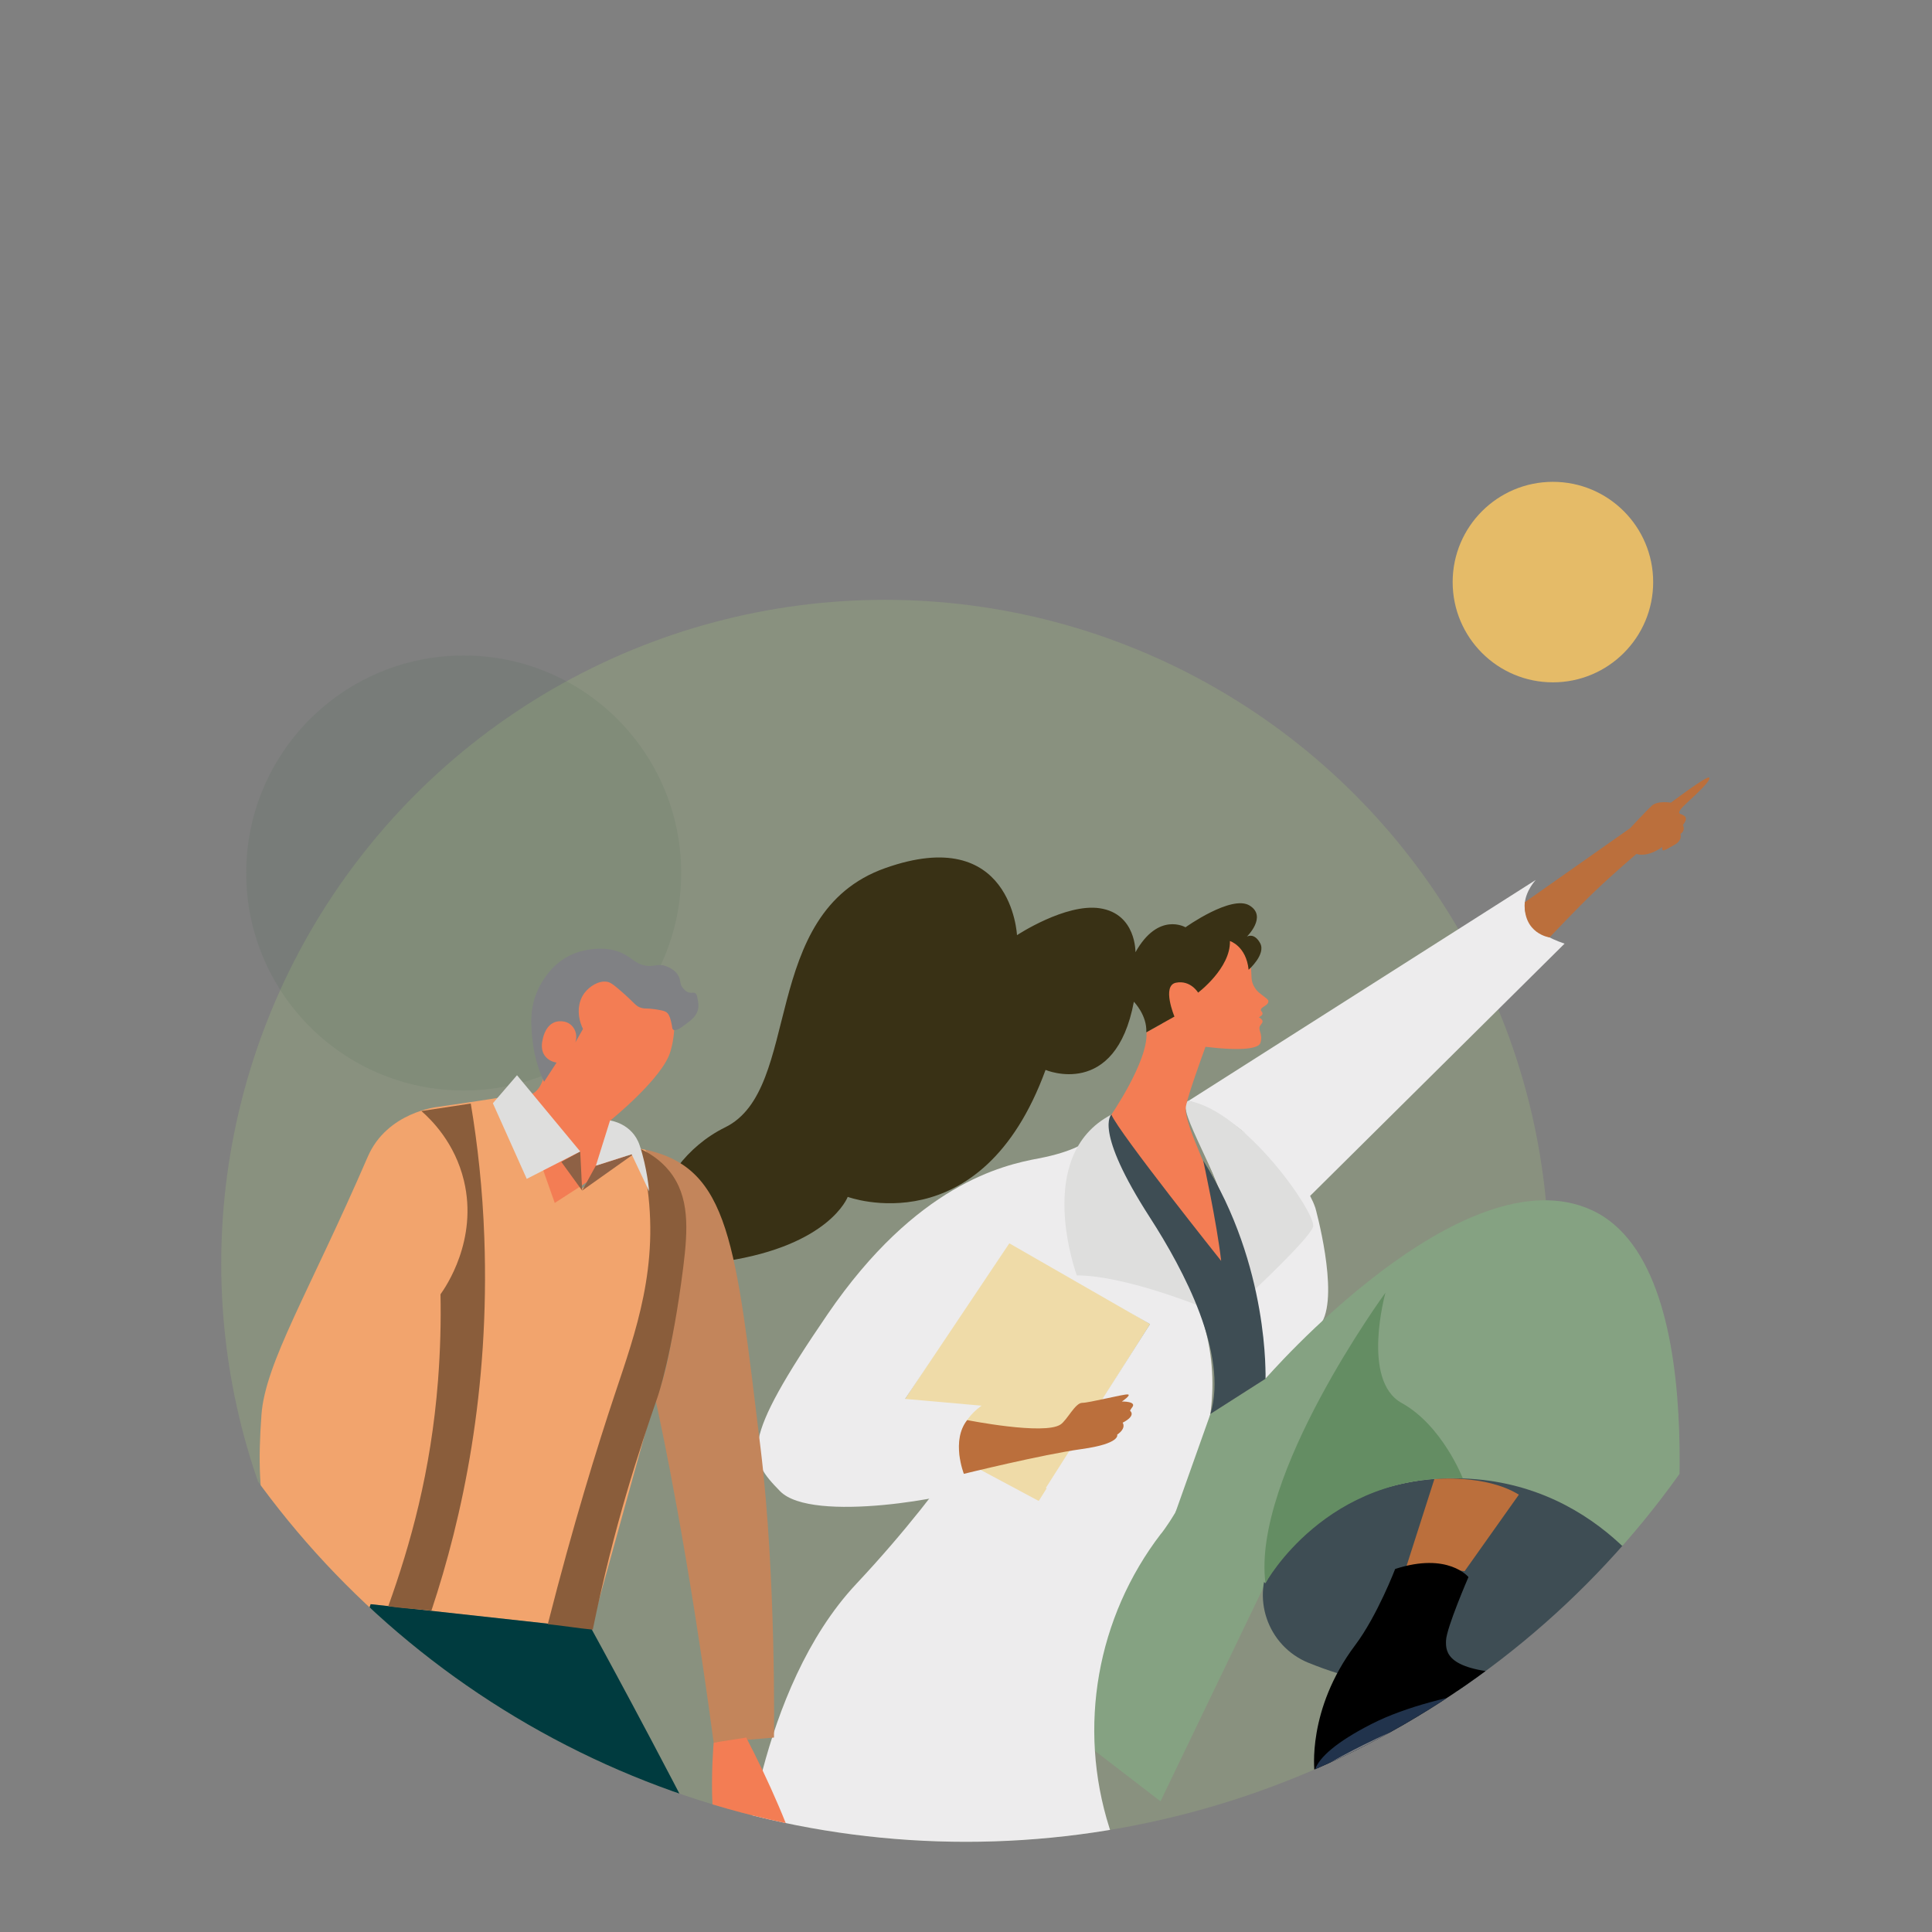 <?xml version="1.0" encoding="UTF-8"?>
<svg id="Layer_1" xmlns="http://www.w3.org/2000/svg" xmlns:xlink="http://www.w3.org/1999/xlink" viewBox="0 0 280 280">
  <rect x="0" y="0" width="280" height="280" fill="#808080" stroke="none"/>
  <defs>
    <style>
      .cls-1 {
        fill: #3e4d54;
      }

      .cls-2 {
        fill: #9eb77d;
        opacity: .3;
      }

      .cls-3 {
        fill: #fff;
      }

      .cls-4 {
        fill: #c3855b;
      }

      .cls-5 {
        fill: none;
      }

      .cls-6 {
        fill: #e5bb68;
      }

      .cls-7 {
        fill: #8a5d3b;
      }

      .cls-8 {
        fill: #21334c;
      }

      .cls-9 {
        clip-path: url(#clippath-1);
      }

      .cls-10 {
        fill: #8e6145;
      }

      .cls-11 {
        fill: #bb6f3c;
      }

      .cls-12 {
        fill: #f2a46d;
      }

      .cls-13 {
        fill: #648d63;
      }

      .cls-14 {
        fill: #85a282;
      }

      .cls-15 {
        fill: #003b3f;
      }

      .cls-16 {
        fill: #f37d54;
      }

      .cls-17 {
        fill: #efdba8;
      }

      .cls-18 {
        fill: #edeced;
      }

      .cls-19 {
        fill: #f4afaa;
      }

      .cls-20 {
        fill: #355b45;
        opacity: .1;
      }

      .cls-21 {
        fill: #808184;
      }

      .cls-22 {
        clip-path: url(#clippath);
      }

      .cls-23 {
        fill: #dededd;
      }

      .cls-24 {
        fill: #393115;
      }
    </style>
    <clipPath id="clippath">
      <circle class="cls-5" cx="140" cy="140" r="126.93"/>
    </clipPath>
    <clipPath id="clippath-1">
      <rect class="cls-5" x="11.18" y="51.78" width="263.87" height="219.83"/>
    </clipPath>
  </defs>
  <g class="cls-22">
    <g class="cls-9">
      <g>
        <circle class="cls-2" cx="128.27" cy="183.14" r="96.21"/>
        <circle class="cls-20" cx="67.2" cy="126.52" r="31.52"/>
        <g>
          <g>
            <polygon class="cls-14" points="168.19 261.06 156.8 252.3 161.9 207.92 183.4 229.45 168.19 261.06"/>
            <path class="cls-18" d="M168.29,222.26h0s-23.35-20.18-23.35-20.18c0,0-6.53,12.21-20.85,27.48-14.32,15.27-16.36,42.39-16.36,42.39h55.29l-2.24-7.05c-4.63-14.59-1.83-30.51,7.5-42.65Z"/>
            <path class="cls-1" d="M189.65,240.99c10.31,4.19,31.78,9.34,52.29-8.28,0,0-11.91-23.71-38.81-17.67-10.85,2.43-16.16,6.63-18.63,10.77-3.31,5.55-.84,12.75,5.14,15.18Z"/>
            <path class="cls-18" d="M172.25,159.54l50.32-32.01s-5.62,5.91,4.18,9.23l-37.11,36.79s-8.59-11.27-17.39-14.01Z"/>
            <path class="cls-18" d="M190.62,175.01s3.45,12.3.97,16.61l-8.2,8.2s-.11-15.22-6.26-26.44l-4.67-11.52s-1.25-1.46-.22-2.32c0,0,15.46,6.94,18.37,15.46Z"/>
            <path class="cls-23" d="M181.86,186.88s7.84-7.33,8.44-9.07-9.74-16.81-18.05-18.27c0,0-.41,0-.4,1.04.03,2.64,7.01,13.67,10.01,26.29Z"/>
            <polygon class="cls-17" points="129.04 206.03 146.23 179.64 166.67 191.9 150.54 217.53 129.04 206.03"/>
            <path class="cls-18" d="M157.5,165.41s-1.83,1.51-7.01,2.48c-5.18.97-17.69,3.78-30.53,22.55-12.84,18.77-11.54,20.93-6.9,25.68,4.64,4.75,25.85.75,27.68-.51,0,0-4.84-7.36,1.52-11.89l-11.08-.98,15.1-22.55,20.39,11.71-15.1,23.74,16.72,6.62s13.9-17.25,3.66-36.51c-10.24-19.26-14.45-20.34-14.45-20.34Z"/>
            <path class="cls-23" d="M161.07,161.54s-1.4.84,5.18,13.14c6.58,12.3,7.23,14.46,7.23,14.46,0,0-10.69-4.3-17.42-4.3,0,0-6.42-17.37,5.01-23.3h0Z"/>
            <path class="cls-11" d="M140.17,205.81s11.16,2.22,13.53.64c.96-.64,2.12-3.14,3.14-3.14s6.01-1.28,6.6-1.22c.59.06-.85,1.03-.85,1.03,0,0,2.19-.05,1.5.83-.22.28-.32.51-.32.51,0,0,.99.66-1.07,1.73,0,0,.61.76-.79,1.73,0,0,.56,1.3-5.15,2.09-5.71.79-17.07,3.59-17.07,3.59,0,0-1.9-4.82.49-7.8Z"/>
            <path class="cls-14" d="M183.4,199.82s28.61-33.08,47.33-24.42,11.21,57.31,11.21,57.31c0,0-9.08-17.73-29.93-18.44-20.85-.71-28.61,15.18-28.61,15.18l-13.04-10.27,5.07-14.27,7.97-5.09Z"/>
            <path class="cls-11" d="M220.13,216.61l-7.87,11.1s-6.94-1.2-9.13,1.48l4.75-14.83s7.38-.74,12.25,2.26Z"/>
            <path d="M202.2,227.38s-2.59,6.78-5.79,11.04c-7.05,9.37-5.9,18.32-5.9,18.32,0,0,23.61-12.01,31.1-12.17,5.08-.11,6.18-.49,6.18-.49,0,0,.22-1.04-8.85-1.53-9.07-.49-9.46-2.95-9.37-4.81.08-1.86,3.25-9.18,3.25-9.18,0,0-2.95-3.66-10.6-1.18Z"/>
            <path class="cls-8" d="M227.45,246.26s1.92-1.46.33-2.19-18.97.66-29.02,5.79c-10.06,5.14-10.17,8.96-4.81,10.71,5.36,1.75,33.51-14.32,33.51-14.32Z"/>
            <path class="cls-11" d="M221,130.75l15.26-10.73s2.27-2.45,3.12-3.24c.85-.79,2.78-.45,2.78-.45,0,0,5.32-4.02,5.56-3.63s-1.38,1.94-3.21,3.63c-.82.76-1.3,1.3-1.12,1.54s1.66.27.51,1.69c0,0,.45.79-.36,1.3,0,0,.36.91-.85,1.57-1.21.67-2,1.27-1.75.3,0,0-2,1.57-3.78,1.03,0,0-3.3,2.81-5.99,5.38-2.69,2.57-6.6,6.72-6.6,6.72,0,0-3.88-.53-3.59-5.12Z"/>
            <path class="cls-13" d="M200.78,187.36s-19.38,26.51-17.38,42.09c0,0,8.78-16.07,28.61-15.18,0,0-2.97-7.68-8.87-10.94-5.9-3.26-2.35-15.98-2.35-15.98Z"/>
            <circle class="cls-6" cx="225.06" cy="84.36" r="14.53"/>
            <path class="cls-16" d="M176.85,174.54c-2.58-7-5.4-12.21-4.96-14.3.36-1.74,2.21-6.86,2.82-8.53,5.37.65,7.73.24,7.96-.58.2-.66.11-1.11-.03-1.55-.26-.81-.04-.85.27-1.32.27-.41-.3-.74-.44-.81,0,0,0-.02,0-.03.95-.5.28-.83.26-1.01-.04-.52,1.17-.65,1.09-1.37-.03-.31-1.31-.99-1.76-1.6-.46-.62-.67-1.12-.69-2-.07-4.24-2.34-5.53-2.34-5.53-.5-.09-2.9-.66-3.48-.6-1-.48,0,0-.9-.04-3.69-.17-5.41,1.68-5.96,4.49-3.64,2.24-1.76,5.62-1.76,5.62,0,0,.62,1.49,1.53,2.95l-2.3,1.28c.27,4.23-5.27,12.2-5.27,12.2,0,0,.85,1.7,1.36,4.93,1.2,7.66,19.93,29.16,19.93,29.16,0,0-2.73-14.38-5.32-21.38Z"/>
            <path class="cls-1" d="M161.07,161.54s-2.65,2.15,5.61,14.95c4.91,7.62,11.33,19.73,8.75,28.42l7.97-5.09s.62-16.33-9.02-31.62c0,0,1.97,9,2.6,14.54,0,0-14.78-18.53-15.91-21.2Z"/>
            <path class="cls-12" d="M96.95,180.85c-.06-2.05,1.51-3.03-.91-9.06-.79-1.96-1.66-3.7-2.51-5.16-.23-.05-.46-.1-.7-.14-.08-.02-.16-.03-.25-.05-.37.26-3.94,2.5-8.25,5.81-4-5.2-9-9.52-9.52-13.7,0,0,1.64.01-11.36,1.87,0,0-7.34.73-10.15,7.22-8.51,19.66-14.87,29.87-15.41,37.43-.47,6.61-.37,11.29,1,17.81,1.96,9.32,7.12,35.91,7.41,36.23l9.81-6.6-2.4-20.01,31.96,3.51,8.98-32.45c.11-.22.22-.46.34-.69.3-.62.77-6.2,1.2-7.3,2.73-6.96.81-12.54.75-14.71ZM94.75,202.15l.02-.3s.02.06.04.18c-.02.04-.04.09-.06.12Z"/>
          </g>
          <path class="cls-3" d="M178,266.28c35.18-22.76,72.75-25.76,72.75-25.76l.43,13.58-16.52,10.89-56.66,1.29Z"/>
          <path class="cls-21" d="M250.79,241.01c-13.35,3.06-26.41,6.9-39.25,11.58-11.35,4.17-22.21,9.09-33.27,14.1,0,0-.54-.84-.54-.84,15.08-12.79,34.12-20.29,53.4-23.99,6.46-1.19,12.99-1.99,19.59-1.85,0,0,.08,1,.08,1h0Z"/>
          <path class="cls-24" d="M164.56,138.05s.14-5.63-5.18-6.42c-4.96-.74-11.99,3.9-11.99,3.9,0,0-.75-16.24-19.12-9.71-18.37,6.53-11.91,32.03-23.17,37.56-11.26,5.53-15.1,21.7.03,19.4,15.13-2.3,17.73-9.32,17.73-9.32,0,0,19.33,7.17,28.67-18.4,0,0,10.13,4.33,12.8-9.88,0,0,1.93,1.95,1.8,4.43l4.08-2.28s-1.88-4.5.23-4.91,3.2,1.44,3.2,1.44c0,0,4.72-3.55,4.61-7.48,0,0,2.36.72,2.71,4.17,0,0,2.55-2.25,1.67-3.86-.88-1.61-1.93-.94-1.93-.94,0,0,3.01-2.93.39-4.52-2.62-1.59-9.28,3.16-9.28,3.16,0,0-3.94-2.33-7.27,3.65Z"/>
          <path class="cls-15" d="M104.67,272h-61.49c4.08-21.32,10.54-39.51,10.54-39.51l31.96,3.51s9.37,17.01,18.99,36Z"/>
          <path class="cls-4" d="M112.17,251.82l-8.74.74c-3.71-27.72-7.48-45.42-8.43-49.7,2.07-4.31,3.65-15.5,3.45-22.91-.22-7.91-2.49-9.14-4.92-13.33,12.22,2.66,13.07,13.43,16.7,43.28,2.28,18.68,1.94,41.92,1.94,41.92Z"/>
          <path class="cls-19" d="M51.03,256.16s12.25,13.59,8.23,16.89c-2.48,2.03-5.21-9.07-5.62-3.4-.41,5.66,8.82,15,4.02,16.03-4.8,1.03-9.04-16.42-10.84-27.27l4.22-2.24Z"/>
          <path class="cls-16" d="M116.52,272h-4.6c-.47-2.76-1.09-5.52-2.47-7.1-3.71-4.25.7,6.1-2.39,6.1h-.06c-5.2-.22-3.57-18.44-3.57-18.44l4.72-.74c3.03,5.82,6.78,14.05,8.36,20.18Z"/>
          <path class="cls-16" d="M79.14,153.43c-3.6-2.8-.6-14.81,11.61-13.61,6.4.63,8.01,7.21,6.4,12.61-1.14,3.86-8.63,9.9-8.63,9.9l2.12,5.38-10.24,6.63-5.57-15.78s4.11,1.89,4.31-5.12Z"/>
          <path class="cls-21" d="M96.41,139.99c.24.08,1.47.48,1.97,1.55.31.66.1,1.05.58,1.64.18.22.51.62,1.01.69.34.05.56-.08.79.07.19.13.25.34.29.57.16.77.25,1.23.1,1.83-.24.95-.92,1.46-1.84,2.15-.5.37-1.35,1.01-1.74.74-.17-.11-.12-.31-.26-.94-.14-.6-.26-1.1-.57-1.45-.18-.2-.44-.37-1.72-.56-1.4-.2-1.46-.05-2-.19-.89-.22-1.02-.7-2.69-2.16-1.17-1.03-1.77-1.54-2.32-1.64-1.28-.22-2.58.7-3.25,1.55-1.09,1.38-1.17,3.44-.27,5.28-.37.65-.74,1.31-1.11,1.96.3-.86.1-1.8-.51-2.43-.91-.92-2.2-.59-2.28-.57-1.46.4-1.85,2.12-1.93,2.5-.11.47-.36,1.6.36,2.51.56.7,1.37.86,1.64.91-.6.93-1.21,1.85-1.81,2.78-.6-1.29-1.36-3.28-1.65-5.82-.25-2.17-.57-5.07,1.03-8.07.4-.74,1.94-3.63,5.31-4.82.43-.15,4.06-1.38,7.02.27,1.19.67,1.86,1.57,3.38,1.65,1.04.06,1.48-.33,2.48,0Z"/>
          <path class="cls-7" d="M92.71,166.46c1.23.56,2.94,1.55,4.34,3.31,2.89,3.64,2.67,8.32,1.97,13.89-1.58,12.59-3.69,18.72-3.69,18.72-2.61,7.56-6.34,18.66-9.42,33.8-2.31-.22-4.2-.56-6.52-.79,3.72-14.59,7.15-25.64,9.72-33.34,3-9,6.52-18.55,4.58-30.87-.31-1.99-.7-3.62-.99-4.71Z"/>
          <path class="cls-7" d="M68.23,159.94c.99,5.91,1.71,12.4,1.96,19.4.8,22.18-3.15,40.53-7.67,54.1-2.99-.37-3.05-.2-6.25-.65,3.22-8.98,6.18-19.48,7.21-32.7.34-4.41.44-8.59.36-12.51.74-1.03,5.45-7.86,3.4-16.45-1.32-5.53-4.75-8.87-6.17-10.11,2.39-.36,4.78-.72,7.17-1.09Z"/>
          <polygon class="cls-10" points="84.09 166.88 84.37 172.55 81.35 168.39 84.09 166.88"/>
          <polygon class="cls-23" points="76.34 170.85 84.09 166.88 74.93 155.83 71.43 159.89 76.34 170.85"/>
          <polygon class="cls-10" points="84.37 172.55 86.35 168.94 91.94 167.18 84.37 172.55"/>
          <path class="cls-23" d="M94.08,172.66l-2.54-5.38-5.18,1.66,2.05-6.55s3.23.39,4.3,3.62c1.08,3.23,1.37,6.65,1.37,6.65Z"/>
        </g>
      </g>
    </g>
  </g>
</svg>